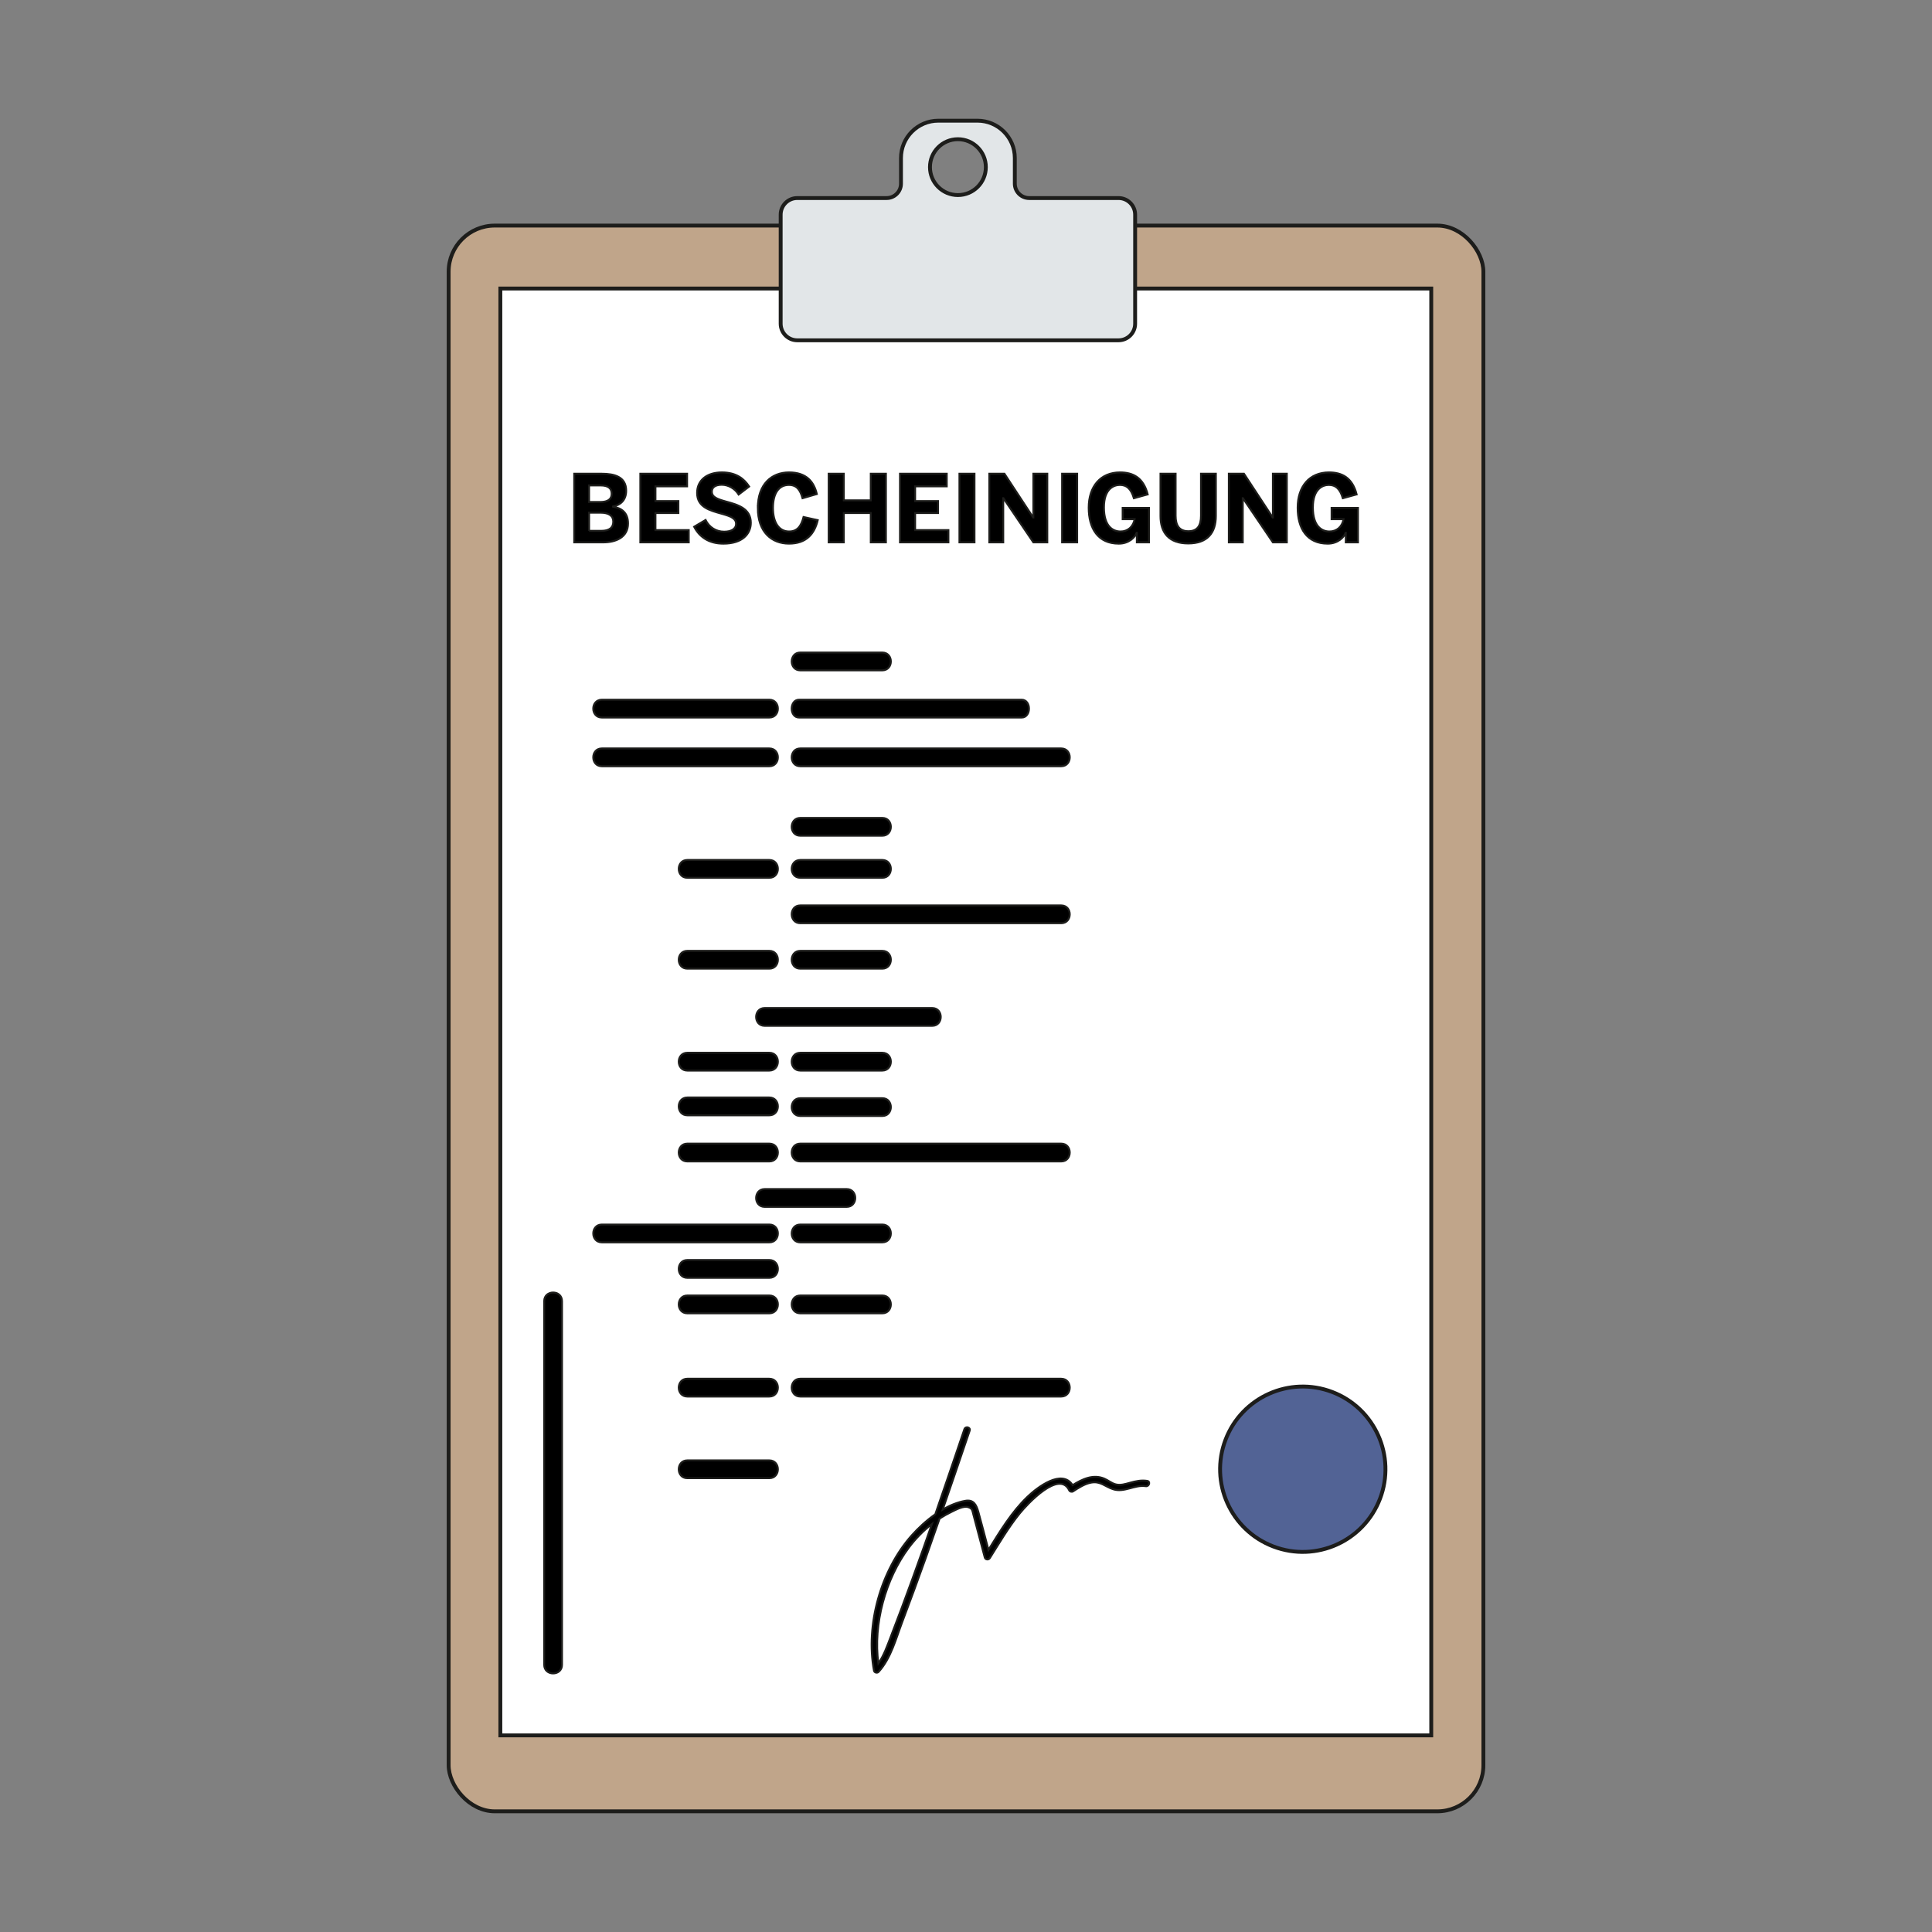 <?xml version="1.0" encoding="UTF-8"?>
<svg id="Wofuer_brauchen_Sie_die_Bescheinigung" xmlns="http://www.w3.org/2000/svg" viewBox="0 0 1000 1000">
  <rect x="0" y="0" width="1000" height="1000" fill="#808080" stroke="none"/>
  <defs>
    <style>
      .cls-1 {
        fill: #526395;
      }

      .cls-1, .cls-2 {
        stroke-linecap: round;
        stroke-linejoin: round;
      }

      .cls-1, .cls-2, .cls-3, .cls-4, .cls-5, .cls-6 {
        stroke: #1d1d1b;
      }

      .cls-1, .cls-2, .cls-3, .cls-6 {
        stroke-width: 2px;
      }

      .cls-2 {
        fill: #c0a58a;
      }

      .cls-3 {
        fill: #e2e6e8;
      }

      .cls-3, .cls-5, .cls-6 {
        stroke-miterlimit: 10;
      }

      .cls-6 {
        fill: #fff;
      }
    </style>
  </defs>
  <g>
    <g>
      <g>
        <rect class="cls-2" x="232.21" y="116.76" width="535.59" height="820.78" rx="23.88" ry="23.88"/>
        <rect class="cls-6" x="258.98" y="149.34" width="481.83" height="748.89"/>
      </g>
      <path class="cls-3" d="M578.94,102.51h-46.23c-4.11,0-7.44-3.33-7.44-7.44v-13.25c0-10.69-8.67-19.36-19.36-19.36h-20.21c-10.69,0-19.36,8.67-19.36,19.36v13.25c0,4.11-3.33,7.44-7.44,7.44h-46.23c-4.75,0-8.6,3.85-8.6,8.6v56.43c0,4.75,3.85,8.6,8.6,8.6h166.27c4.75,0,8.6-3.85,8.6-8.6v-56.43c0-4.75-3.85-8.6-8.6-8.6ZM495.81,100.97c-7.98,0-14.46-6.47-14.46-14.46s6.47-14.46,14.46-14.46,14.46,6.47,14.46,14.46-6.47,14.46-14.46,14.46Z"/>
    </g>
    <g>
      <path class="cls-5" d="M414.24,722.85h135.01c5.93,0,5.94-9.22,0-9.22h-135.01c-5.93,0-5.94,9.22,0,9.22Z"/>
      <path class="cls-5" d="M414.24,396.61h135.01c5.93,0,5.94-9.22,0-9.22h-135.01c-5.93,0-5.94,9.22,0,9.22Z"/>
      <path class="cls-5" d="M414.24,477.86h135.01c5.93,0,5.94-9.22,0-9.22h-135.01c-5.93,0-5.94,9.22,0,9.22Z"/>
      <path class="cls-5" d="M414.24,601.16h135.01c5.93,0,5.94-9.22,0-9.22h-135.01c-5.93,0-5.94,9.22,0,9.22Z"/>
      <path class="cls-5" d="M311.52,396.61h86.66c5.93,0,5.94-9.22,0-9.22h-86.66c-5.93,0-5.94,9.22,0,9.22Z"/>
      <path class="cls-5" d="M413.58,371.39h115.22c5.06,0,5.07-9.22,0-9.22h-115.22c-5.06,0-5.07,9.22,0,9.22Z"/>
      <path class="cls-5" d="M311.52,371.39h86.66c5.93,0,5.94-9.22,0-9.22h-86.66c-5.93,0-5.94,9.22,0,9.22Z"/>
      <path class="cls-5" d="M311.52,643.04h86.66c5.93,0,5.94-9.22,0-9.22h-86.66c-5.93,0-5.94,9.22,0,9.22Z"/>
      <path class="cls-5" d="M395.82,530.97h86.66c5.93,0,5.94-9.22,0-9.22h-86.66c-5.93,0-5.94,9.22,0,9.22Z"/>
      <path class="cls-5" d="M414.24,432.57h42.41c5.93,0,5.94-9.22,0-9.22h-42.41c-5.93,0-5.94,9.22,0,9.22Z"/>
      <path class="cls-5" d="M414.24,346.97h42.41c5.93,0,5.94-9.22,0-9.22h-42.41c-5.93,0-5.94,9.22,0,9.22Z"/>
      <path class="cls-5" d="M395.82,624.68h42.41c5.93,0,5.94-9.22,0-9.22h-42.41c-5.93,0-5.94,9.22,0,9.22Z"/>
      <path class="cls-5" d="M355.77,454.34h42.41c5.93,0,5.94-9.22,0-9.22h-42.41c-5.93,0-5.94,9.22,0,9.22Z"/>
      <path class="cls-5" d="M355.77,501.38h42.41c5.93,0,5.94-9.22,0-9.22h-42.41c-5.93,0-5.94,9.22,0,9.22Z"/>
      <path class="cls-5" d="M355.77,554.13h42.41c5.93,0,5.94-9.22,0-9.22h-42.41c-5.93,0-5.94,9.22,0,9.22Z"/>
      <path class="cls-5" d="M355.77,577.28h42.41c5.93,0,5.94-9.22,0-9.22h-42.41c-5.93,0-5.94,9.22,0,9.22Z"/>
      <path class="cls-5" d="M355.77,601.16h42.41c5.93,0,5.94-9.22,0-9.22h-42.41c-5.93,0-5.94,9.22,0,9.22Z"/>
      <path class="cls-5" d="M355.77,661.4h42.41c5.93,0,5.94-9.22,0-9.22h-42.41c-5.93,0-5.94,9.22,0,9.22Z"/>
      <path class="cls-5" d="M355.77,679.77h42.41c5.93,0,5.94-9.22,0-9.22h-42.41c-5.93,0-5.94,9.22,0,9.22Z"/>
      <path class="cls-5" d="M355.77,722.85h42.41c5.93,0,5.94-9.22,0-9.22h-42.41c-5.93,0-5.94,9.22,0,9.22Z"/>
      <path class="cls-5" d="M355.77,765.11h42.41c5.93,0,5.94-9.22,0-9.22h-42.41c-5.93,0-5.94,9.22,0,9.22Z"/>
      <path class="cls-5" d="M414.24,679.77h42.41c5.93,0,5.94-9.22,0-9.22h-42.41c-5.93,0-5.94,9.22,0,9.22Z"/>
      <path class="cls-5" d="M414.24,554.13h42.41c5.93,0,5.94-9.22,0-9.22h-42.41c-5.93,0-5.94,9.22,0,9.22Z"/>
      <path class="cls-5" d="M414.24,577.64h42.41c5.93,0,5.94-9.22,0-9.22h-42.41c-5.93,0-5.94,9.22,0,9.22Z"/>
      <path class="cls-5" d="M414.24,643.04h42.41c5.93,0,5.94-9.22,0-9.22h-42.41c-5.93,0-5.94,9.22,0,9.22Z"/>
      <path class="cls-5" d="M414.24,454.34h42.41c5.93,0,5.94-9.22,0-9.22h-42.41c-5.93,0-5.94,9.22,0,9.22Z"/>
      <path class="cls-5" d="M414.24,501.38h42.41c5.93,0,5.94-9.22,0-9.22h-42.41c-5.93,0-5.94,9.22,0,9.22Z"/>
      <path class="cls-5" d="M593.8,766.5c-3.17-.47-5.83.14-8.9.97-2.4.65-4.84,1.47-7.36.85-2.13-.52-3.9-2.08-5.89-2.94-5.81-2.5-11.49.22-16.47,3.33-5.58-8.62-18.25,1.14-23.32,5.98-8.26,7.88-14.23,17.88-20.24,27.54-1.72-6.55-3.41-13.1-5.22-19.63-1.05-3.77-2.47-6.54-6.8-5.77-3.96.7-7.9,2.33-11.65,4.5,4.7-13.6,9.34-27.22,13.96-40.84.59-1.73-2.15-2.48-2.74-.75-4.99,14.7-9.98,29.39-15.07,44.06-4.67,3.26-8.89,7.21-12.27,11.01-15.91,17.94-23.89,46.32-19.45,69.93.2,1.04,1.69,1.38,2.37.63,6.41-7.02,9.01-17.31,12.31-26.01,4.16-10.99,8.2-22.02,12.15-33.09,2.4-6.74,4.77-13.5,7.12-20.26,1.98-1.29,4.05-2.45,6.18-3.48,2.26-1.09,6.08-3.25,8.64-2.43,2.3.73,2.09,1.82,2.76,4.17.34,1.21.65,2.43.97,3.65,1.61,6.08,3.23,12.15,4.84,18.23.32,1.21,1.96,1.35,2.59.34,4.93-7.82,9.64-15.91,15.46-23.11,3.93-4.86,20.54-22.81,25.68-11.95.32.67,1.34.9,1.94.51,2.87-1.85,5.97-3.91,9.39-4.55,4.78-.89,7.24,2.06,11.29,3.4,5.85,1.95,11.14-2.43,16.97-1.55,1.79.27,2.56-2.47.75-2.74ZM477.72,802.02c-3.62,10.2-7.31,20.37-11.1,30.51-1.84,4.92-3.71,9.84-5.6,14.74-1.82,4.71-3.48,9.57-6.38,13.7-2.8-20.24,3.7-43.78,15.74-59.9,3.41-4.57,7.45-8.72,11.97-12.22-1.53,4.39-3.07,8.79-4.63,13.17Z"/>
      <circle class="cls-1" cx="674.33" cy="760.5" r="42.79" transform="translate(-276.52 1119.63) rotate(-69.13)"/>
      <path class="cls-5" d="M281.68,673.46v188.25c0,5.93,9.21,5.94,9.21,0v-188.25c0-5.93-9.21-5.94-9.21,0Z"/>
    </g>
  </g>
  <g>
    <path class="cls-4" d="M297.22,280.72v-35.52h14.21c6.53,0,12.67,1.58,12.67,8.79,0,5.04-3.17,7.44-6.77,8.16v.1c4.32.77,7.73,3.02,7.73,8.69,0,7.15-6.29,9.79-12.91,9.79h-14.93ZM304.9,259.84h5.76c4.08,0,5.95-1.54,5.95-4.27s-1.68-4.32-5.86-4.32h-5.86v8.59ZM304.9,274.77h6.29c4.32,0,6.24-1.73,6.24-4.75s-2.26-4.66-6.58-4.66h-5.95v9.41Z"/>
    <path class="cls-4" d="M331.44,280.72v-35.52h24.19v6.53h-16.37v7.63h11.86v6.19h-11.86v8.83h17.23v6.34h-25.06Z"/>
    <path class="cls-4" d="M359.29,272.65l5.9-3.5c1.97,3.89,5.52,6.05,9.6,6.05,3.6,0,6.19-1.34,6.19-4.08s-2.54-3.84-7.2-5.14c-6.34-1.78-12.96-3.41-12.96-10.85,0-6.62,5.18-10.61,12.82-10.61s11.62,3.5,14.11,7.3l-5.42,4.13c-1.87-3.02-5.28-5.04-8.74-5.04s-5.14,1.44-5.14,3.55c0,2.83,2.64,3.84,7.3,5.14,6.24,1.68,12.87,3.65,12.87,10.99,0,5.71-4.32,10.8-14.21,10.8-7.68,0-12.48-3.65-15.12-8.74Z"/>
    <path class="cls-4" d="M392.26,262.91c0-12.34,7.15-18.39,16.13-18.39s12.87,4.8,14.4,11.19l-7.39,2.16c-1.15-4.08-2.88-6.87-7.06-6.87-5.38,0-8.26,4.56-8.26,11.91s2.98,12.19,8.35,12.19c4.18,0,6.24-2.64,7.49-7.49l7.34,1.63c-1.73,7.15-5.95,12.14-14.88,12.14s-16.13-5.95-16.13-18.48Z"/>
    <path class="cls-4" d="M428.93,280.72v-35.52h7.82v13.78h13.97v-13.78h7.82v35.52h-7.82v-15.17h-13.97v15.17h-7.82Z"/>
    <path class="cls-4" d="M465.84,280.72v-35.52h24.19v6.53h-16.37v7.63h11.86v6.19h-11.86v8.83h17.23v6.34h-25.06Z"/>
    <path class="cls-4" d="M496.61,280.72v-35.52h7.78v35.52h-7.78Z"/>
    <path class="cls-4" d="M512.07,280.72v-35.52h7.82l14.88,22.66h.1v-22.66h7.2v35.52h-7.2l-15.5-22.85h-.1v22.85h-7.2Z"/>
    <path class="cls-4" d="M549.75,280.72v-35.52h7.78v35.52h-7.78Z"/>
    <path class="cls-4" d="M563.52,262.81c0-11.14,6.19-18.29,16.18-18.29,6.72,0,12.1,2.69,14.35,11.38l-7.15,1.97c-1.49-4.94-3.74-6.87-7.25-6.87-2.88,0-8.26,1.68-8.26,11.67s4.8,12.43,8.59,12.43,6.58-2.45,7.3-6.38h-6.19v-5.81h13.63v17.81h-6.29v-4.9h-.1c-.77,2.11-3.89,5.57-9.26,5.57-10.75,0-15.55-7.87-15.55-18.58Z"/>
    <path class="cls-4" d="M600.67,267.13v-21.94h7.82v21.75c0,5.14,1.97,8.02,6.62,8.02s6.53-2.83,6.53-8.02v-21.75h7.68v21.89c0,8.74-4.42,14.21-14.3,14.21s-14.35-5.47-14.35-14.16Z"/>
    <path class="cls-4" d="M636.05,280.72v-35.52h7.82l14.88,22.66h.1v-22.66h7.2v35.52h-7.2l-15.5-22.85h-.1v22.85h-7.2Z"/>
    <path class="cls-4" d="M671.67,262.81c0-11.14,6.19-18.29,16.18-18.29,6.72,0,12.1,2.69,14.35,11.38l-7.15,1.97c-1.49-4.94-3.75-6.87-7.25-6.87-2.88,0-8.26,1.68-8.26,11.67s4.8,12.43,8.59,12.43,6.58-2.45,7.3-6.38h-6.19v-5.81h13.63v17.81h-6.29v-4.9h-.1c-.77,2.11-3.89,5.57-9.26,5.57-10.75,0-15.55-7.87-15.55-18.58Z"/>
  </g>
</svg>